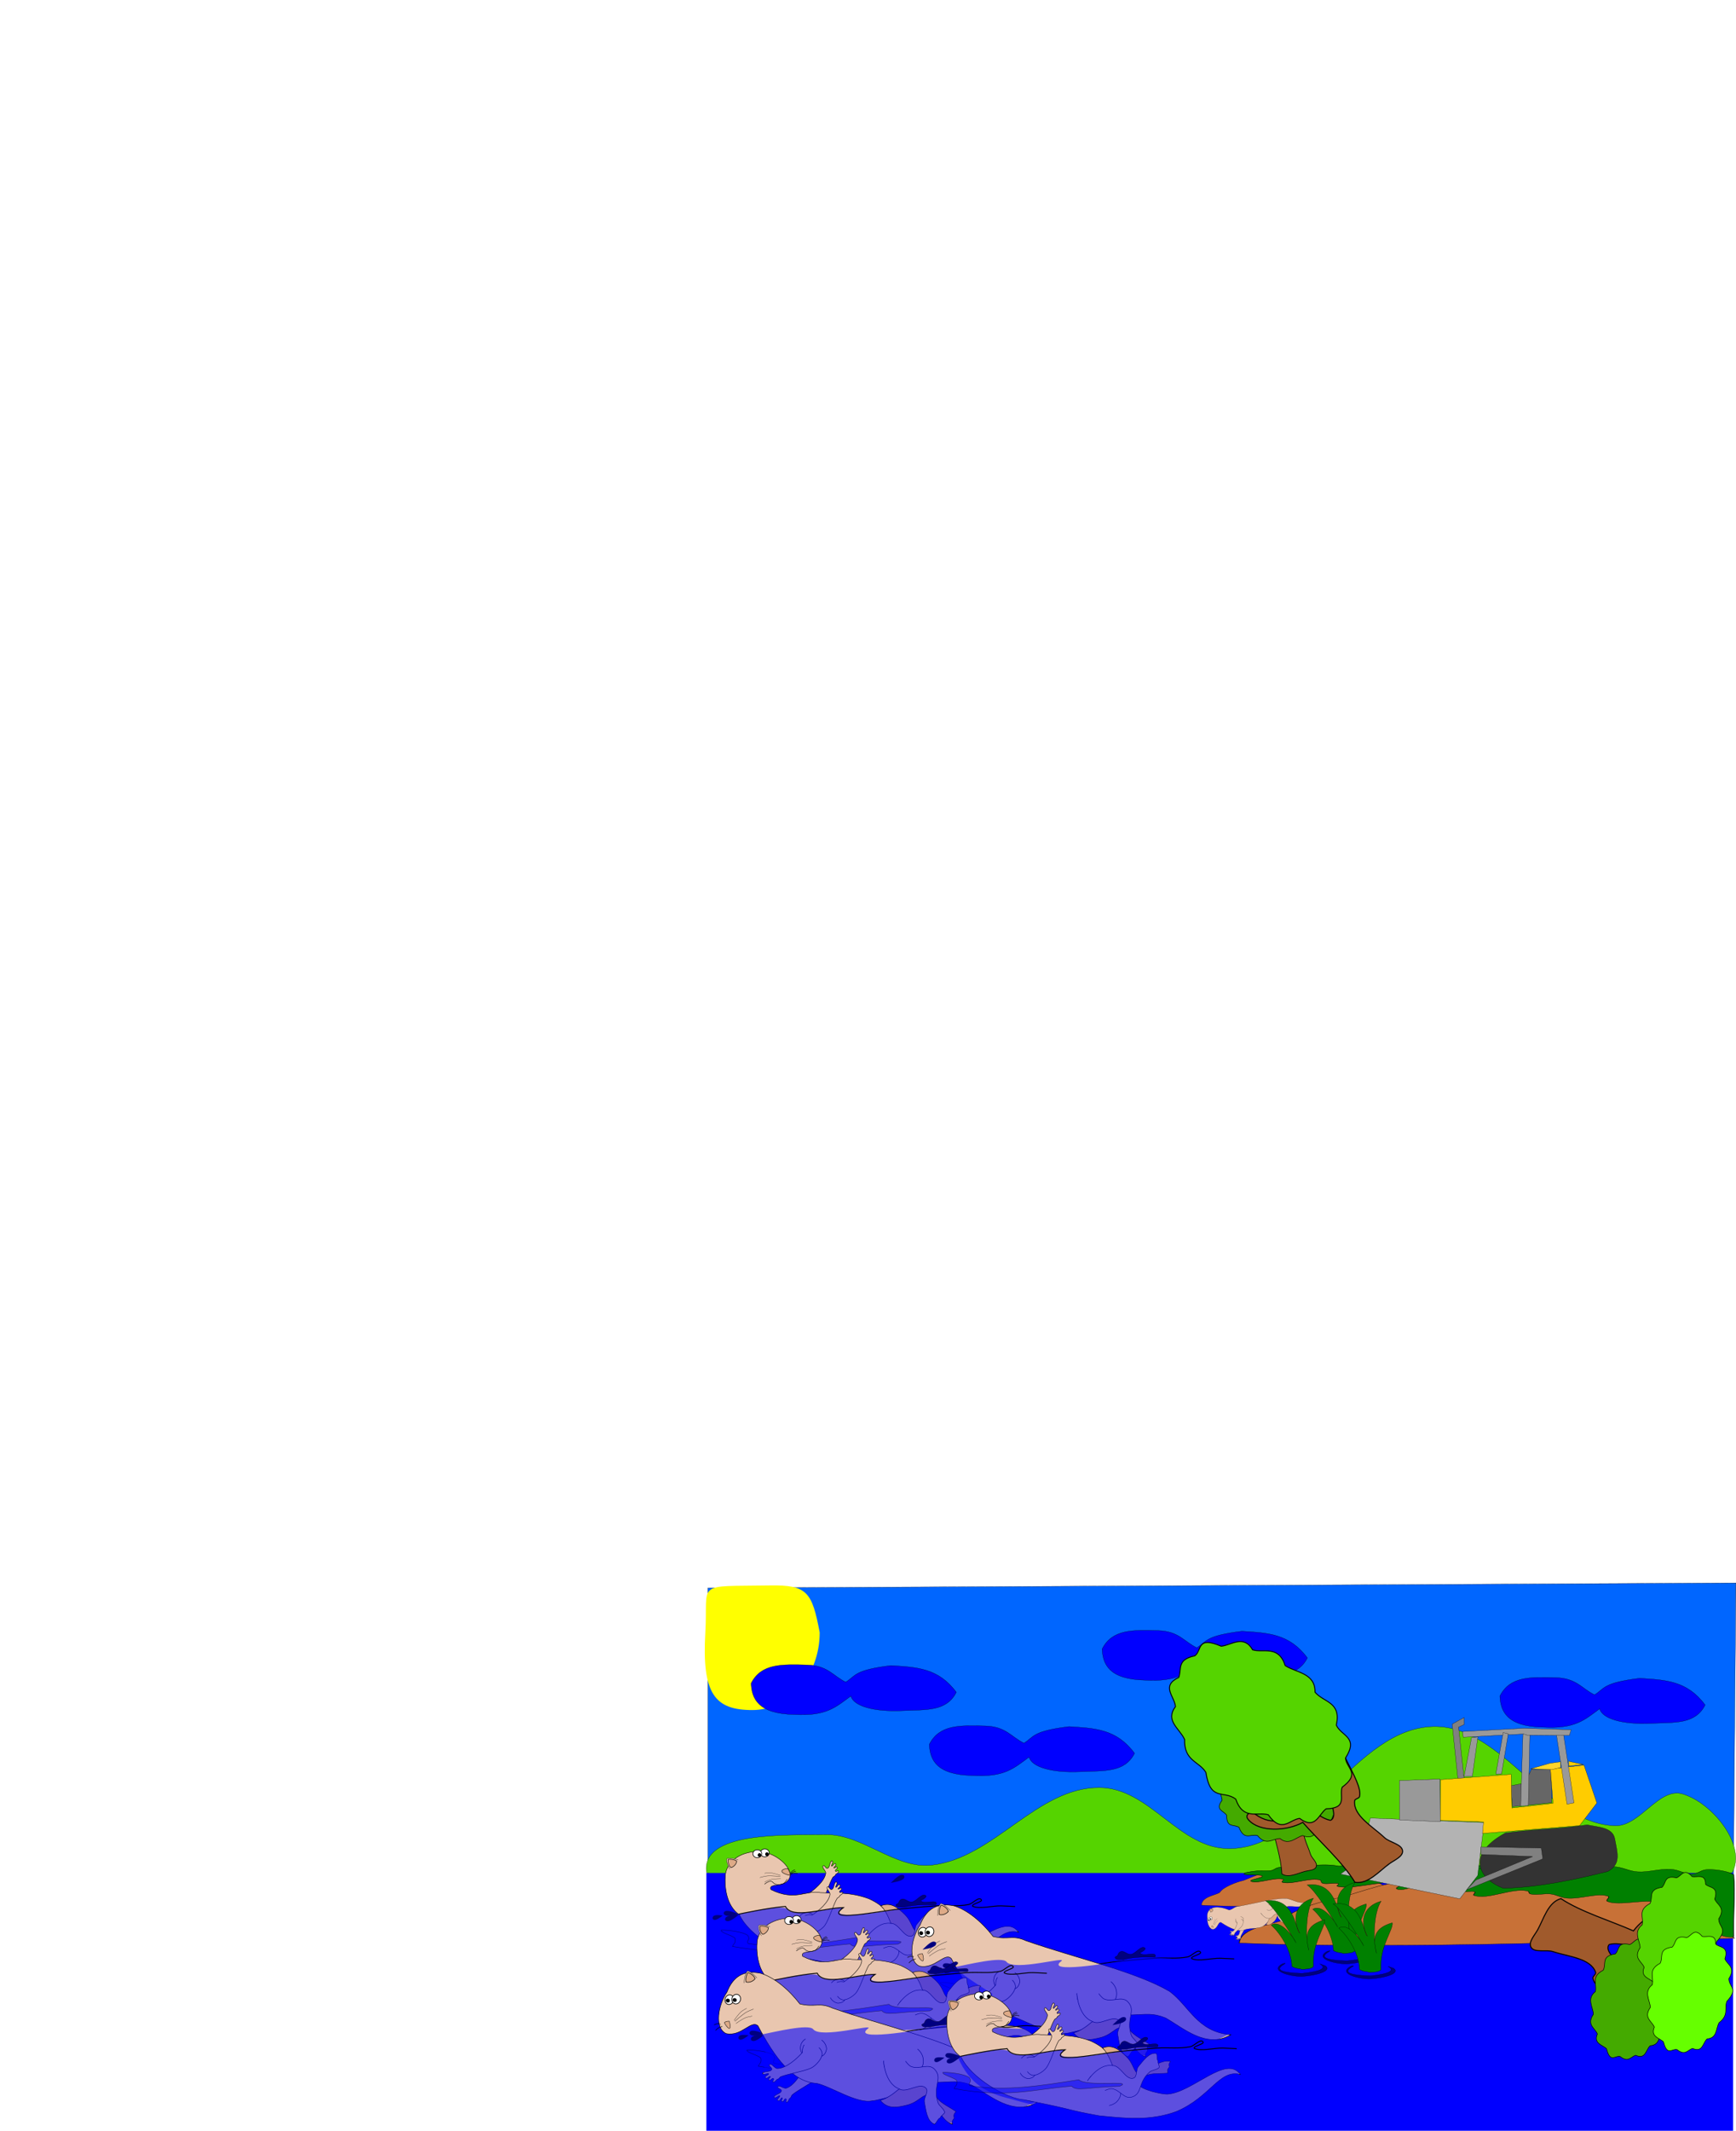 <svg xmlns="http://www.w3.org/2000/svg" viewBox="0 0 1250.6 1534.1"><path d="M0 20.29L155.216.005" fill="#00f"/><path d="M509.947 1347.435v-204.15l740.616-3.662-1.831 216.053-738.774-8.239z" stroke="#000" fill="#06f" stroke-width=".16"/><path d="M590.505 1175.329c0 30.841-21.722 55.843-48.52 55.843-26.796 0-36.482-11.309-33.872-55.843 2.181-37.224-8.488-32.956 46.689-33.872 26.792-.445 30.21 4.861 35.703 33.872z" color="#000" fill="#ff0"/><g stroke="#000" fill="#00f"><path d="M793.966 1187.234c7.269-14.433 22.301-13.739 40.281-13.274 15.05.388 18.83 8.053 27.922 12.358 7.361-4.61 5.938-8.66 32.5-11.9 18.497 1.199 34.15 1.617 47.147 19.224-7.125 13.932-21.317 12.477-39.365 13.274-19.85.877-34.606-3.22-36.618-10.528-10.717 7.765-17.393 14.648-40.739 13.275-26.547-.458-30.668-11.901-31.126-22.43zM541.07 1211.947c7.269-14.432 22.301-13.738 40.28-13.274 15.05.388 18.831 8.054 27.923 12.359 7.36-4.61 5.938-8.66 32.5-11.901 18.497 1.2 34.149 1.618 47.146 19.224-7.124 13.933-21.317 12.477-39.364 13.275-19.85.877-34.606-3.22-36.618-10.528-10.717 7.764-17.393 14.647-40.739 13.274-26.547-.458-30.668-11.901-31.126-22.429zM1080.504 1221.106c7.269-14.432 22.3-13.738 40.28-13.274 15.05.388 18.831 8.054 27.923 12.359 7.36-4.61 5.938-8.66 32.5-11.901 18.497 1.2 34.149 1.618 47.146 19.224-7.124 13.933-21.317 12.477-39.364 13.274-19.85.878-34.606-3.219-36.618-10.527-10.717 7.764-17.394 14.647-40.739 13.274-26.547-.458-30.668-11.901-31.126-22.429zM669.464 1255.893c7.269-14.432 22.3-13.738 40.28-13.274 15.05.388 18.831 8.054 27.923 12.359 7.36-4.611 5.938-8.66 32.5-11.902 18.497 1.2 34.149 1.619 47.146 19.225-7.124 13.932-21.317 12.477-39.364 13.274-19.851.877-34.606-3.22-36.618-10.527-10.717 7.764-17.394 14.647-40.739 13.274-26.55-.46-30.67-11.903-31.128-22.43z" stroke-width=".16"/></g><path d="M509.034 1348.351c-4.63-29.752 55.942-27.05 86.048-27.464 26.364-.362 49.776 24.845 75.984 21.97 44.931-4.926 75.64-55.951 120.842-55.842 36.604.087 57.693 44.596 94.292 43.943 56.93-1.018 89.547-86.715 146.475-87.884 49.696-1.021 81.226 69.95 130.91 71.405 17.875.524 31.356-27.902 48.52-22.887 21.455 6.269 46.51 37.193 35.704 56.76-315.894 61.763-403.366 56.573-738.773 0z" stroke="#000" fill="#55d400" stroke-width=".16"/><path color="#000" fill="#00f" d="M508.874 1348.478h739.606v185.598H508.874z"/><g><path d="M576.94 1364.034s1.634-1.141 5.076-.486c4.7-2.924 12.11-9.345 12.839-14.833.254-1.91-3.317-4.339-1.78-5.502.93-.704 1.777 2.208 2.913 1.942 2-.469 1.424-4.424 3.246-5.512 1.77.72-.717 3.437-.171 3.894.837.285 1.595-2.312 2.762-1.875 1.51 1.35-1.565 2.568-1.144 3.17.764.507 1.396-1.38 2.333-.561 1.05 1.217-1.809 1.827-1.21 2.818.474.785 1.197-.46 2.342-.03.279 1.076-1.282 1.808-2.169 2.477-.158 1.01-1.296 1.445-1.942 1.942-2.719 4.497-5.842 15.313-8.917 19.574-1.516 2.1-5.364 4.81-7.914 5.266-3.338 1.28-5.993-2.465-5.837-2.554" stroke="#000" stroke-width=".32" fill="#e9c6af"/><g stroke="#000"><path d="M522.57 1349.352c-.82 8.986.676 22.896 10.109 29.193 6.978 15.144 32.993 30.206 45.412 30.88 41.49 8.185 26.958 6.513 54.146 11.49 18.058 1.74 36.114 4.045 55.542-3.07 24.732-10.51 30.867-30.514 45.948-26.73-9.883-14.518-34.208 12.834-52.183 14.19-3.982.3-19.608-3.24-20.97-6.994-27.746-7.006-9.478-20.094-34.843-31.378-13.379-4.924-24.153-3.761-34.697-4.3-10.163-2.111-18.006 6.511-35.652-2.186-2.32-5.697 12.244-.018 13.949-10.362-.619-8.89-13.734-17.047-22.647-17.102-11.321-.07-22.222 5.433-24.11 16.367z" stroke-width=".32" fill="#e9c6af"/><g color="#000" stroke-width="2"><path d="M554.156 1334.002c0 1.574-1.43 2.85-3.192 2.85-1.763 0-3.192-1.276-3.192-2.85s1.43-2.85 3.192-2.85c1.763 0 3.192 1.276 3.192 2.85z" fill="#fff" stroke-width=".451"/><path d="M553.525 1334.962c0 .63-.46 1.14-1.026 1.14s-1.026-.51-1.026-1.14.46-1.14 1.026-1.14 1.026.51 1.026 1.14z" stroke-width=".451"/><path d="M548.763 1334.625c0 1.574-1.43 2.85-3.192 2.85-1.762 0-3.191-1.276-3.191-2.85s1.429-2.85 3.191-2.85c1.763 0 3.192 1.276 3.192 2.85z" fill="#fff" stroke-width=".451"/><path d="M548.132 1335.585c0 .63-.46 1.14-1.026 1.14s-1.026-.51-1.026-1.14.46-1.14 1.026-1.14 1.026.51 1.026 1.14z" stroke-width=".451"/></g><path d="M525.64 1345.694s-2.903-5.308-1.95-7.564c3.399-1.056 8.105 1.002 8.105 1.002" fill="#e9c6af" stroke-width=".181"/><path d="M526.642 1344.616c-1.457-.819-2.476-4.03-2.095-5.914 1.95-.33 4.36.057 6.168 1.143.019 1.895-2.057 4.275-4.073 4.77z" color="#000" stroke-width=".361" fill="#deaa87"/><path d="M569.327 1350.12c-1.643 0-4.894-1.16-5.779-2.232-1.43-1.734 2.362-2.632 4.006-2.632 1.188 2.171 1.688 2.898 1.773 4.863z" color="#000" stroke-width=".32" fill="#deaa87"/><g fill="none"><path d="M562.122 1350.976s-6.405-.637-9.58-.35c-1.764.16-5.116 1.14-5.116 1.14" stroke-width=".18"/><path d="M562.118 1350.186s-4.738-1.626-7.209-1.831c-1.373-.114-4.12.343-4.12.343M562.421 1352.578s-4.97.051-7.47.69c-1.39.356-4.07 1.718-4.07 1.718" stroke-width=".16"/></g><path d="M569.384 1348.804s.798-1.263 1.374-1.716c.562-.444 1.945-.916 1.945-.916" stroke-width=".32" fill="none"/><path d="M569.588 1349.42s1.612-.657 2.492-.75c.861-.092 2.594.197 2.594.197" stroke-width=".347" fill="none"/><path d="M569.72 1349.281s.98-1.127 1.616-1.489c.624-.354 2.062-.61 2.062-.61M567.116 1352.896s-1.732 2.864-2.976 3.319c-2.968 1.085-5.655.98-7.765-1.373-1.972-1.483-5.608 1.706-5.608 1.706" stroke-width=".32" fill="none"/></g><path d="M634.565 1372.103c7.352-2.895 12.154 1.444 16.81 5.812 4.94 4.603 5.118 9.095 7.85 12.057 7.56-1.18 17.458-10.186 24.273-8.254-1.299 1.922-1.012 2.719-.728 3.965-1.635 1.968-1.582 2.489-1.133 4.532-7.23.686-13.37-.625-18.449 3.479-2.084 1.683.061 5.23-2.508 5.988-9.533 2.81-13.306-7.639-19.212-15.63-1.666-4.524-3.905-9.179-6.903-11.949z" stroke="#000" stroke-width=".32" fill="#deaa87"/><g fill="#00f"><path d="M639.352 1413.499s3.047-.383 5.447-2.684c4.617-4.787 2.344-8.908 2.344-8.908l-21.038-9.386-2.266 3.398" stroke="#000" stroke-width=".32" fill="#e9c6af"/><path d="M623.677 1395.758s8.019-12.597 17.964-11.005c5.888-.419 9.603 10.9 15.212 9.063 2.895-.949 1.597-6.087 3.56-8.415 3.222-3.822 7.531-10.107 12.624-9.465 1.427.468.169 4.176 1.618 5.58-.588.862 1.067 3.647.695 4.49-.704 1.595-5.545 2.106-6.8 3.315-8.662 7.594-5.045 15.645-12.77 18.06-5.575 1.898-8.715-5.295-14.564-5.988-1.663-.197-4.855 1.295-4.855 1.295" stroke="#000" stroke-width=".32" fill="#e9c6af"/><path d="M623.677 1395.92l18.288 13.755"/></g><path d="M575.29 1390.094s1.254 3.084 5.178 4.046c2.101.026 4.442-.69 5.34-2.589 1.828-3.864 2.38-9.508-.161-12.947.266-.154-2.386-1.889-4.37-1.618-3.423-.055-5.178 2.59-5.178 2.59" stroke="#000" stroke-width=".32" fill="none"/><path d="M579.983 1379.252s1.633-1.142 5.075-.486c4.701-2.924 12.11-9.345 12.84-14.833.253-1.91-3.318-4.339-1.781-5.502.93-.704 1.777 2.208 2.913 1.942 2-.469 1.424-4.424 3.246-5.512 1.771.72-.716 3.437-.171 3.894.837.285 1.595-2.312 2.762-1.875 1.51 1.35-1.565 2.568-1.144 3.17.764.506 1.396-1.38 2.333-.561 1.05 1.217-1.808 1.826-1.21 2.818.474.785 1.197-.46 2.343-.03.278 1.076-1.283 1.808-2.17 2.477-.158 1.01-1.296 1.445-1.942 1.942-2.719 4.497-5.841 15.313-8.917 19.574-1.516 2.1-5.364 4.81-7.913 5.265-3.338 1.28-5.994-2.464-5.838-2.553" stroke="#000" stroke-width=".32" fill="#e9c6af"/><path d="M530.264 1378.484c9.425-1.877 33.78-7.788 36.966-3.757 5.487 7.007 44.592-4.357 39.456-.47-11.93 9.03 33.499 1.732 47.206-.94 20.034-3.904 42.195.94 63.176.94h20.166s-.452 26.754-25.633 34.16c-32.36 33.835-144.566 0-144.566 0-14.34-3.52-28.262-9.627-36.769-29.934z" opacity=".6" color="#000" fill="#00f"/><path d="M513.408 1381.432c-.503-2.976 3.343-2.919 7.287-2.299-3.129 2.17-5.924 4.444-7.287 2.3zM521.3 1377.683c.171-3.335 5.538-1.775 10.876.416-5.017 1.069-9.597 2.378-10.875-.416z" color="#000" fill="navy"/><path d="M522.517 1382.57c-1.261-3.093 4.26-3.958 10.023-4.24-4.088 3.097-7.68 6.227-10.023 4.24z" color="#000" fill="navy"/><path d="M532.323 1378.068s21.894-4.7 33.488-5.525c4.987 9.728 28.344.863 41.804.822-15.656 11.296 26.447 2.335 39.6 1.166 0 0 17.867-1.811 26.826-2.383 7.848-.5 15.858.607 23.573-.915 3.267-.645 7.552-6.215 9.383-3.433 1.04 1.577-7.144 2.838-6.408 4.577 4.869 2.346 14.573-.404 20.598-.229 3.359.098 10.07.458 10.07.458" stroke="#000" stroke-width=".641" fill="none"/><path d="M651.213 1350.286c1.589 2.938-3.807 4.396-9.506 5.3 3.73-3.522 6.963-7.022 9.506-5.3z" color="#000" fill="navy"/><path d="M645.433 1371.692c.522 2.044 4.073 1.247 6.18 1.373 13.947-3.206 23.11-.587 22.887-2.289.804-3.824-9.356.832-11.215-2.517 1.619-.613 4.873-2.623 3.548-3.548-2.756-1.923-6.417 4-9.727 4.577-3.352.586-5.394-3.468-8.24-1.602-.958.63-1.093 1.375-1.601 2.403-.36.727-2.032.817-1.831 1.602z" stroke="#000" fill="navy" stroke-width=".16"/><path d="M519.568 1389.619c3.394-.127 15.107.823 19.119 3.812 2.203 3.548-1.027 2.977.164 5.786 26.084 4.241 51.653-.016 78.627-4.27 5.075 5.394 40.617-.098 29.391 4.728-23.063.575-31.197 3.894-34.498-.124-29.884 2.581-46.223 8.683-84.716 1.791 1.447-3.002 2.191-1.928 1.975-5.4-.134-2.154-11.102-4.432-10.063-6.323z" opacity=".5" stroke="#000" stroke-width=".336" fill="#00f"/><g><path d="M679.14 1415.39c.171-3.336 5.538-1.776 10.876.415-5.017 1.069-9.598 2.378-10.875-.416z" color="#000" fill="navy"/><path d="M680.358 1420.276c-1.261-3.093 4.26-3.958 10.024-4.24-4.09 3.098-7.681 6.227-10.024 4.24z" color="#000" fill="navy"/><path d="M690.163 1415.774s21.893-4.7 33.488-5.525c4.987 9.729 28.343.864 41.804.822-15.657 11.296 26.446 2.335 39.6 1.166 0 0 17.867-1.811 26.826-2.383 7.847-.5 15.858.607 23.572-.915 3.268-.645 7.552-6.215 9.384-3.433 1.039 1.577-7.145 2.838-6.408 4.577 4.868 2.346 14.573-.404 20.597-.229 3.36.098 10.07.458 10.07.458" stroke="#000" stroke-width=".641" fill="none"/><path d="M671.258 1419.138c-.502-2.976 3.344-2.919 7.287-2.299-3.128 2.17-5.924 4.444-7.287 2.3z" color="#000" fill="navy"/><path d="M803.28 1409.39c.523 2.044 4.074 1.247 6.18 1.373 13.947-3.206 23.11-.586 22.887-2.289.804-3.824-9.355.833-11.214-2.517 1.618-.613 4.873-2.622 3.547-3.548-2.755-1.923-6.417 4-9.727 4.578-3.351.585-5.394-3.469-8.239-1.602-.959.629-1.093 1.375-1.602 2.403-.36.727-2.031.816-1.83 1.602z" stroke="#000" fill="navy" stroke-width=".16"/><path d="M677.41 1427.325c3.395-.126 15.108.823 19.12 3.812 2.202 3.549-1.027 2.977.163 5.787 26.085 4.24 51.654-.016 78.628-4.27 5.075 5.393 40.616-.098 29.39 4.727-23.062.576-31.196 3.894-34.498-.124-29.883 2.581-46.222 8.683-84.715 1.792 1.447-3.003 2.19-1.929 1.974-5.401-.134-2.154-11.101-4.432-10.063-6.323z" opacity=".5" stroke="#000" stroke-width=".336" fill="#00f"/><path d="M718.924 1432.57s-.925 1.978.43 5.571c-2.275 5.625-7.815 14.83-13.603 16.649-2.016.633-5.308-2.767-6.276-.888-.585 1.137 2.718 1.503 2.644 2.78-.13 2.247-4.509 2.369-5.341 4.54 1.11 1.777 3.576-1.419 4.172-.916.465.85-2.197 2.157-1.506 3.335 1.741 1.377 2.479-2.172 3.208-1.831.69.73-1.227 1.767-.168 2.624 1.512.905 1.633-2.296 2.816-1.836.937.365-.271 1.379.408 2.535 1.213.099 1.711-1.724 2.267-2.807 1.06-.361 1.316-1.672 1.732-2.462 4.344-3.78 15.435-9.184 19.458-13.305 1.983-2.03 4.186-6.695 4.199-9.533.754-3.845-3.787-6.009-3.854-5.823" stroke="#000" stroke-width=".351" fill="#e9c6af"/><path d="M687.236 1372.135c9.484 2.796 20.14 11.556 28.244 22.09 11.102 2.656 13.81-1.45 23.572 3 36.117 12.626 78.877 22.093 103.487 36.464 14.252 10.487 19.74 29.115 44.103 31.256-17.595 10.456-34.437-5.057-47.028-12.112-9.679-3.819-13.814-2.418-24.77-2.152-9.612 3.121-43.913 13.676-46.787 13.188-10.844 2.9-30.577-10.456-40.515-12.451-17.38-1.025-30.143-18.522-42.256-41.381-4.865-4.664-11.76 7.935-22.985 5.494-8.808-4.222-5.507-20.877.626-29.817 4.502-11.562 12.407-16.075 24.31-13.58z" stroke="#000" stroke-width=".351" fill="#e9c6af"/><g color="#000" stroke="#000" stroke-width="2"><path d="M663.374 1394.387c1.603.636 3.48-.305 4.192-2.1.712-1.796-.01-3.767-1.614-4.403-1.603-.636-3.48.304-4.192 2.1-.712 1.796.01 3.767 1.614 4.403z" fill="#fff" stroke-width=".495"/><path d="M663.15 1392.838c.641.254 1.347-.008 1.576-.585s-.106-1.251-.747-1.506-1.347.008-1.576.585.106 1.251.747 1.506z" stroke-width=".495"/><path d="M668.29 1394c1.603.635 3.48-.305 4.192-2.1.712-1.797-.01-3.768-1.613-4.403-1.604-.636-3.48.304-4.193 2.1-.712 1.796.01 3.767 1.614 4.402z" fill="#fff" stroke-width=".495"/><path d="M668.066 1392.45c.642.255 1.347-.007 1.576-.584s-.105-1.252-.747-1.506-1.346.008-1.575.585.105 1.251.746 1.505z" stroke-width=".495"/></g><g stroke="#000"><path d="M684.554 1375.567s-4.234-5.102-6.918-5.043c-2.449 3.036-2.252 8.662-2.252 8.662" fill="#e9c6af" stroke-width=".198"/><path d="M683.134 1376.15c-.245-1.815-3.105-4.15-5.178-4.524-1.124 1.855-1.704 4.466-1.328 6.746 1.923.784 5.187-.368 6.506-2.223z" color="#000" stroke-width=".396" fill="#deaa87"/></g><path d="M661.063 1407.668c.578 1.521 2.406 3.892 3.351 4.12 1.527.368.724-3.64.145-5.161-1.7.098-2.305.035-3.496 1.04z" color="#000" stroke="#000" stroke-width=".276" fill="#deaa87"/><g stroke="#000" fill="none"><path d="M668.576 1406.72s5.252-4.709 8.246-6.51c1.664-1 5.262-2.304 5.262-2.304" stroke-width=".198"/><path d="M668.068 1406.02s3.138-4.505 5.19-6.286c1.141-.99 3.866-2.363 3.866-2.363M669.349 1408.33s4.429-3.17 7.053-4.224c1.458-.585 4.71-1.114 4.71-1.114" stroke-width=".176"/></g><path d="M658.275 1408.757s-1.597-.357-2.394-.262c-.78.094-2.216.803-2.216.803" stroke="#000" stroke-width=".351" fill="none"/><path d="M773.342 1463.571c5.45 6.73 12.371 5.184 19.17 3.53 7.195-1.724 9.79-5.913 13.993-7.263 6.575 5.206 11.155 19.138 18.7 20.974-.203-2.534.5-3.14 1.445-4.175-.498-2.76-.166-3.227 1.365-4.933-6.525-4.557-13.089-6.62-15.718-13.277-1.08-2.73 2.881-4.955.839-7.064-7.576-7.825-16.814.104-26.76 4.539-4.031 3.414-8.679 6.646-13.034 7.67z" stroke="#000" stroke-width=".351" fill="#deaa87"/><path d="M800.251 1426.673s2.7 2.01 3.747 5.5c1.82 7.057-2.572 9.76-2.572 9.76l-25.132-2.402-.326-4.464" stroke="#000" stroke-width=".351" fill="#e9c6af"/><path d="M775.725 1435.133s.85 16.343 11.194 20.191c5.39 3.577 15.043-5.214 19.401-.433 2.25 2.466-1.762 6.667-1.146 9.948 1.01 5.383 1.728 13.703 6.931 15.84 1.615.324 2.416-3.892 4.556-4.45-.096-1.139 2.986-2.902 3.086-3.907.189-1.9-4.152-5.001-4.697-6.832-4.163-11.918 3.632-17.645-2.43-24.118-4.294-4.819-11.172.346-17.125-2.15-1.693-.71-3.932-3.855-3.932-3.855" stroke="#000" stroke-width=".351" fill="#e9c6af"/><path d="M731.118 1420.228s3.15 1.84 3.584 6.247c-.3 2.283-1.44 4.711-3.64 5.39-4.476 1.383-10.684 1.103-14.019-2.187-.209.265-1.679-2.882-1.076-4.992.472-3.722 3.613-5.215 3.613-5.215" stroke="#000" stroke-width=".351" fill="none"/><path d="M718.625 1423.634s-1.492 1.595-1.316 5.43c-3.903 4.645-12.02 11.685-18.087 11.623-2.113-.022-4.192-4.273-5.692-2.787-.91.9 2.119 2.271 1.653 3.463-.819 2.096-5.02.856-6.484 2.665.507 2.033 3.84-.244 4.25.419.18.953-2.755 1.371-2.463 2.705 1.23 1.848 3.03-1.299 3.617-.749.43.908-1.713 1.3-.971 2.444 1.157 1.328 2.263-1.678 3.245-.874.778.636-.684 1.227-.396 2.536 1.123.47 2.16-1.11 3.024-1.968 1.12-.015 1.769-1.182 2.409-1.805 5.3-2.25 17.52-3.957 22.619-6.631 2.514-1.318 6.052-5.071 6.942-7.767 1.907-3.422-1.742-6.885-1.863-6.73" stroke="#000" stroke-width=".351" fill="#e9c6af"/><path d="M659.557 1410.44s-1.846.48-2.68.976c-.816.485-2.146 1.876-2.146 1.876" stroke="#000" stroke-width=".38" fill="none"/><path d="M688.112 1416.19c9.425-1.877 33.78-7.788 36.966-3.757 5.487 7.008 44.592-4.357 39.455-.47-11.93 9.03 33.5 1.732 47.207-.94 20.033-3.904 42.195.94 63.175.94h20.17s16.026 45.064-9.154 52.47c-74.93 37.039-191.719-.915-191.719-.915-14.34-3.521 2.407-27.022-6.101-47.328z" opacity=".6" color="#000" fill="#00f"/></g><g><path d="M599.821 1412.095s1.634-1.141 5.076-.486c4.7-2.924 12.11-9.345 12.839-14.833.254-1.91-3.318-4.339-1.78-5.502.93-.704 1.776 2.208 2.912 1.942 2-.469 1.424-4.424 3.247-5.512 1.77.721-.717 3.437-.172 3.894.838.285 1.596-2.312 2.763-1.875 1.51 1.35-1.565 2.568-1.145 3.17.765.507 1.397-1.38 2.333-.561 1.05 1.217-1.808 1.827-1.21 2.818.474.785 1.197-.46 2.343-.03.279 1.076-1.282 1.808-2.17 2.477-.158 1.01-1.296 1.445-1.941 1.942-2.72 4.497-5.842 15.313-8.918 19.574-1.515 2.1-5.364 4.81-7.913 5.266-3.338 1.28-5.994-2.464-5.838-2.554" stroke="#000" stroke-width=".32" fill="#e9c6af"/><g stroke="#000"><path d="M545.45 1397.413c-.819 8.986.676 22.897 10.11 29.193 6.978 15.144 32.992 30.206 45.411 30.88 41.49 8.185 26.958 6.513 54.147 11.49 18.058 1.74 36.57 9.996 56 2.88 24.726-10.507 22.164-5.795 37.243-2.01-9.887-14.52-25.516-11.886-43.49-10.529-3.983.3-20.066-9.191-21.427-12.945-27.746-7.005-9.478-20.094-34.844-31.378-13.378-4.924-24.152-3.761-34.697-4.3-10.162-2.111-18.005 6.511-35.652-2.186-2.32-5.697 12.244-.018 13.95-10.361-.62-8.891-13.735-17.048-22.648-17.102-11.321-.071-22.222 5.432-24.109 16.366z" stroke-width=".32" fill="#e9c6af"/><g color="#000" stroke-width="2"><path d="M577.036 1382.063c0 1.574-1.429 2.85-3.191 2.85-1.763 0-3.192-1.276-3.192-2.85 0-1.573 1.429-2.85 3.192-2.85 1.762 0 3.191 1.277 3.191 2.85z" fill="#fff" stroke-width=".451"/><path d="M576.406 1383.024c0 .63-.46 1.14-1.026 1.14s-1.026-.51-1.026-1.14.46-1.14 1.026-1.14 1.026.51 1.026 1.14z" stroke-width=".451"/><path d="M571.643 1382.686c0 1.574-1.428 2.85-3.191 2.85s-3.192-1.276-3.192-2.85 1.43-2.85 3.192-2.85c1.763 0 3.191 1.276 3.191 2.85z" fill="#fff" stroke-width=".451"/><path d="M571.013 1383.646c0 .63-.46 1.14-1.026 1.14s-1.026-.51-1.026-1.14.46-1.14 1.026-1.14 1.026.51 1.026 1.14z" stroke-width=".451"/></g><path d="M548.521 1393.755s-2.903-5.308-1.95-7.564c3.399-1.056 8.104 1.003 8.104 1.003" fill="#e9c6af" stroke-width=".181"/><path d="M549.522 1392.677c-1.456-.819-2.475-4.03-2.094-5.914 1.95-.33 4.36.057 6.168 1.143.018 1.895-2.057 4.275-4.074 4.771z" color="#000" stroke-width=".361" fill="#deaa87"/><path d="M592.208 1398.18c-1.643 0-4.894-1.159-5.779-2.231-1.43-1.734 2.362-2.632 4.005-2.632 1.189 2.171 1.689 2.898 1.774 4.863z" color="#000" stroke-width=".32" fill="#deaa87"/><g fill="none"><path d="M585.002 1399.037s-6.405-.637-9.58-.35c-1.764.16-5.116 1.14-5.116 1.14" stroke-width=".18"/><path d="M585 1398.247s-4.74-1.626-7.21-1.831c-1.373-.114-4.12.343-4.12.343M585.302 1400.639s-4.97.052-7.47.69c-1.39.356-4.07 1.719-4.07 1.719" stroke-width=".16"/></g><path d="M592.265 1396.865s.798-1.263 1.373-1.716c.563-.444 1.946-.916 1.946-.916" stroke-width=".32" fill="none"/><path d="M592.468 1397.48s1.613-.656 2.493-.75c.86-.091 2.593.199 2.593.199" stroke-width=".347" fill="none"/><path d="M592.6 1397.343s.98-1.128 1.617-1.49c.623-.354 2.061-.61 2.061-.61M589.996 1400.957s-1.731 2.864-2.975 3.319c-2.969 1.086-5.656.981-7.765-1.373-1.972-1.483-5.609 1.706-5.609 1.706" stroke-width=".32" fill="none"/></g><path d="M657.445 1420.164c7.353-2.895 12.155 1.444 16.81 5.813 4.94 4.602 5.119 9.094 7.85 12.056 7.56-1.18 17.459-10.186 24.274-8.254-1.3 1.922-1.012 2.719-.728 3.965-1.635 1.968-1.582 2.489-1.133 4.532-7.23.687-13.37-.625-18.45 3.479-2.083 1.683.062 5.23-2.508 5.988-9.532 2.81-13.305-7.639-19.212-15.63-1.666-4.524-3.904-9.179-6.903-11.949z" stroke="#000" stroke-width=".32" fill="#deaa87"/><g fill="#00f"><path d="M662.232 1461.56s3.048-.383 5.447-2.684c4.617-4.787 2.344-8.908 2.344-8.908l-21.038-9.386-2.265 3.399" stroke="#000" stroke-width=".32" fill="#e9c6af"/><path d="M646.558 1443.819s8.019-12.597 17.964-11.005c5.887-.419 9.603 10.9 15.212 9.063 2.894-.948 1.597-6.087 3.56-8.415 3.222-3.821 7.53-10.107 12.623-9.465 1.428.468.17 4.176 1.619 5.58-.589.862 1.067 3.647.694 4.49-.704 1.595-5.545 2.106-6.8 3.315-8.662 7.594-5.045 15.646-12.769 18.06-5.575 1.898-8.716-5.295-14.565-5.987-1.663-.197-4.855 1.294-4.855 1.294" stroke="#000" stroke-width=".32" fill="#e9c6af"/><path d="M646.558 1443.98l18.287 13.756"/></g><path d="M598.17 1438.156s1.255 3.083 5.179 4.045c2.1.026 4.442-.69 5.34-2.589 1.828-3.864 2.379-9.508-.162-12.946.267-.154-2.385-1.89-4.37-1.619-3.422-.055-5.178 2.59-5.178 2.59" stroke="#000" stroke-width=".32" fill="none"/><path d="M602.863 1427.313s1.634-1.141 5.076-.486c4.7-2.924 12.11-9.345 12.839-14.833.254-1.91-3.317-4.339-1.78-5.502.93-.704 1.776 2.208 2.913 1.942 2-.469 1.424-4.424 3.246-5.512 1.77.72-.717 3.437-.172 3.894.838.285 1.596-2.312 2.763-1.875 1.51 1.35-1.565 2.568-1.144 3.17.764.507 1.396-1.38 2.332-.561 1.05 1.217-1.808 1.827-1.21 2.818.475.785 1.198-.46 2.343-.03.279 1.076-1.282 1.808-2.169 2.477-.159 1.01-1.297 1.445-1.942 1.942-2.719 4.497-5.842 15.313-8.917 19.574-1.516 2.1-5.364 4.81-7.914 5.266-3.338 1.28-5.993-2.465-5.837-2.554" stroke="#000" stroke-width=".32" fill="#e9c6af"/><path d="M553.145 1426.545c9.425-1.877 33.78-7.788 36.966-3.757 5.487 7.008 44.592-4.357 39.455-.47-11.93 9.03 33.5 1.732 47.207-.94 31.978-3.845-22.206-23.252 38.095 14.1-9.704 41.602-124.953 21-124.953 21-14.34-3.52-28.261-9.627-36.768-29.934z" opacity=".6" color="#000" fill="#00f"/><path d="M536.288 1429.493c-.502-2.976 3.344-2.919 7.287-2.299-3.128 2.17-5.924 4.444-7.287 2.3zM544.182 1425.744c.17-3.335 5.537-1.775 10.875.416-5.017 1.069-9.598 2.378-10.875-.416z" color="#000" fill="navy"/><path d="M545.397 1430.63c-1.26-3.092 4.26-3.957 10.024-4.239-4.089 3.098-7.681 6.227-10.024 4.24z" color="#000" fill="navy"/><path d="M555.204 1426.129s21.893-4.7 33.488-5.525c4.987 9.729 28.343.864 41.804.822-15.657 11.296 26.446 2.335 39.6 1.166 0 0 17.867-1.811 26.826-2.383 7.847-.5 15.858.607 23.572-.915 3.268-.645 7.552-6.215 9.384-3.433 1.039 1.577-7.145 2.838-6.408 4.577 4.868 2.346 14.573-.404 20.597-.229 3.36.098 10.07.458 10.07.458" stroke="#000" stroke-width=".641" fill="none"/><path d="M674.094 1398.348c1.588 2.937-3.807 4.395-9.506 5.298 3.73-3.521 6.962-7.02 9.506-5.298z" color="#000" fill="navy"/><path d="M668.314 1419.753c.522 2.044 4.073 1.247 6.18 1.373 13.946-3.206 23.109-.586 22.886-2.289.804-3.824-9.355.833-11.214-2.517 1.618-.613 4.873-2.623 3.547-3.548-2.755-1.923-6.417 4-9.727 4.578-3.351.585-5.394-3.469-8.239-1.603-.959.63-1.093 1.376-1.602 2.404-.36.726-2.031.816-1.83 1.602z" stroke="#000" fill="navy" stroke-width=".16"/><path d="M542.448 1437.68c3.395-.127 15.108.823 19.12 3.812 2.202 3.549-1.027 2.977.163 5.787 26.085 4.24 51.654-.016 78.628-4.27 5.075 5.393 40.617-.099 29.391 4.727-23.063.575-31.197 3.894-34.499-.124-29.883 2.581-46.222 8.683-84.715 1.792 1.447-3.003 2.19-1.929 1.975-5.401-.135-2.154-11.102-4.432-10.064-6.323z" opacity=".5" stroke="#000" stroke-width=".336" fill="#00f"/></g><g><path d="M539.896 1463.936c.17-3.335 5.537-1.775 10.875.416-5.017 1.069-9.597 2.378-10.875-.416z" color="#000" fill="navy"/><path d="M541.114 1468.823c-1.262-3.093 4.26-3.958 10.023-4.24-4.089 3.098-7.68 6.227-10.023 4.24z" color="#000" fill="navy"/><path d="M550.918 1464.321s21.894-4.7 33.488-5.525c4.987 9.729 28.344.864 41.804.822-15.656 11.296 26.447 2.335 39.6 1.166 0 0 17.868-1.811 26.826-2.383 7.848-.5 15.858.607 23.573-.915 3.268-.645 7.552-6.215 9.384-3.433 1.038 1.577-7.145 2.838-6.409 4.577 4.869 2.346 14.573-.404 20.598-.229 3.359.098 10.07.458 10.07.458" stroke="#000" stroke-width=".641" fill="none"/><path d="M532.014 1467.685c-.503-2.976 3.343-2.919 7.287-2.299-3.129 2.17-5.924 4.444-7.287 2.3z" color="#000" fill="navy"/><path d="M664.036 1457.937c.523 2.044 4.073 1.248 6.18 1.373 13.947-3.206 23.11-.586 22.887-2.289.804-3.824-9.356.833-11.215-2.517 1.619-.613 4.873-2.622 3.548-3.548-2.756-1.923-6.417 4-9.727 4.578-3.352.585-5.394-3.469-8.24-1.602-.958.629-1.093 1.375-1.601 2.403-.36.727-2.032.816-1.831 1.602z" stroke="#000" fill="navy" stroke-width=".16"/><path d="M538.166 1475.872c3.394-.126 15.107.823 19.119 3.812 2.203 3.549-1.027 2.977.164 5.787 26.084 4.24 51.653-.016 78.627-4.27 5.075 5.393 40.617-.098 29.391 4.727-23.063.576-31.197 3.894-34.498-.124-29.884 2.581-46.223 8.683-84.716 1.792 1.447-3.003 2.191-1.929 1.975-5.401-.134-2.154-11.102-4.432-10.063-6.323z" opacity=".5" stroke="#000" stroke-width=".336" fill="#00f"/><path d="M579.68 1481.117s-.925 1.978.43 5.571c-2.275 5.625-7.816 14.83-13.604 16.649-2.015.633-5.308-2.767-6.275-.888-.586 1.137 2.718 1.503 2.644 2.78-.13 2.247-4.51 2.369-5.342 4.54 1.111 1.777 3.576-1.419 4.172-.916.465.85-2.196 2.157-1.505 3.335 1.74 1.377 2.478-2.172 3.207-1.831.691.73-1.227 1.767-.167 2.624 1.511.905 1.632-2.296 2.815-1.836.937.365-.27 1.38.409 2.535 1.213.099 1.71-1.724 2.266-2.807 1.06-.361 1.316-1.672 1.732-2.462 4.344-3.78 15.436-9.184 19.459-13.305 1.982-2.03 4.185-6.695 4.198-9.533.755-3.845-3.786-6.009-3.853-5.823" stroke="#000" stroke-width=".351" fill="#e9c6af"/><path d="M547.991 1420.682c9.485 2.796 20.14 11.557 28.244 22.09 11.103 2.656 13.81-1.45 23.573 3 36.117 12.626 78.876 22.093 103.486 36.464 14.253 10.487 19.74 29.115 44.103 31.256-17.595 10.456-34.436-5.056-47.027-12.112-9.68-3.819-13.815-2.418-24.77-2.152-9.612 3.121-43.914 13.676-46.787 13.188-10.844 2.9-30.577-10.456-40.515-12.451-17.38-1.025-30.143-18.522-42.256-41.381-4.866-4.664-11.761 7.935-22.986 5.494-8.807-4.222-5.506-20.877.627-29.817 4.501-11.562 12.407-16.075 24.309-13.58z" stroke="#000" stroke-width=".351" fill="#e9c6af"/><g color="#000" stroke="#000" stroke-width="2"><path d="M524.13 1442.934c1.602.636 3.48-.305 4.191-2.1.713-1.796-.01-3.767-1.613-4.403-1.604-.636-3.48.305-4.193 2.1-.712 1.796.01 3.767 1.614 4.403z" fill="#fff" stroke-width=".495"/><path d="M523.906 1441.385c.64.254 1.346-.008 1.575-.585s-.105-1.251-.747-1.506-1.346.008-1.575.585.105 1.251.747 1.506z" stroke-width=".495"/><path d="M529.046 1442.546c1.603.636 3.48-.304 4.192-2.1.712-1.796-.01-3.767-1.614-4.402-1.603-.636-3.48.304-4.192 2.1-.712 1.796.01 3.767 1.614 4.402z" fill="#fff" stroke-width=".495"/><path d="M528.822 1440.997c.641.255 1.347-.007 1.576-.584s-.106-1.252-.747-1.506-1.347.008-1.576.585.106 1.251.747 1.505z" stroke-width=".495"/></g><g stroke="#000"><path d="M545.31 1424.114s-4.235-5.102-6.918-5.043c-2.45 3.036-2.253 8.662-2.253 8.662" fill="#e9c6af" stroke-width=".198"/><path d="M543.89 1424.696c-.246-1.814-3.106-4.15-5.179-4.523-1.124 1.855-1.703 4.466-1.327 6.746 1.923.784 5.186-.368 6.506-2.223z" color="#000" stroke-width=".396" fill="#deaa87"/></g><path d="M521.818 1456.215c.579 1.521 2.407 3.892 3.352 4.12 1.527.368.723-3.64.145-5.161-1.7.098-2.306.035-3.497 1.04z" color="#000" stroke="#000" stroke-width=".276" fill="#deaa87"/><g stroke="#000" fill="none"><path d="M529.332 1455.267s5.252-4.709 8.245-6.51c1.664-1 5.263-2.304 5.263-2.304" stroke-width=".198"/><path d="M528.824 1454.567s3.137-4.505 5.19-6.286c1.14-.99 3.865-2.363 3.865-2.363M530.104 1456.878s4.43-3.172 7.053-4.225c1.459-.585 4.711-1.114 4.711-1.114" stroke-width=".176"/></g><path d="M519.03 1457.304s-1.597-.357-2.394-.262c-.78.094-2.215.803-2.215.803" stroke="#000" stroke-width=".351" fill="none"/><path d="M634.097 1512.118c5.45 6.73 12.372 5.184 19.17 3.53 7.196-1.724 9.79-5.913 13.994-7.263 6.574 5.206 11.155 19.138 18.699 20.974-.202-2.534.501-3.14 1.445-4.175-.497-2.76-.166-3.227 1.366-4.933-6.525-4.557-13.09-6.62-15.719-13.276-1.079-2.73 2.881-4.956.84-7.065-7.576-7.825-16.814.104-26.761 4.539-4.03 3.414-8.678 6.646-13.033 7.67z" stroke="#000" stroke-width=".351" fill="#deaa87"/><path d="M661.007 1475.22s2.7 2.01 3.746 5.5c1.82 7.057-2.572 9.76-2.572 9.76l-25.131-2.402-.327-4.464" stroke="#000" stroke-width=".351" fill="#e9c6af"/><path d="M636.48 1483.68s.85 16.343 11.195 20.191c5.389 3.577 15.043-5.214 19.4-.433 2.25 2.466-1.761 6.667-1.145 9.948 1.01 5.383 1.727 13.703 6.93 15.84 1.615.324 2.416-3.892 4.556-4.45-.096-1.139 2.986-2.902 3.086-3.907.19-1.9-4.152-5.001-4.697-6.832-4.163-11.918 3.633-17.645-2.43-24.118-4.294-4.819-11.172.346-17.125-2.15-1.692-.71-3.932-3.855-3.932-3.855" stroke="#000" stroke-width=".351" fill="#e9c6af"/><path d="M591.873 1468.775s3.15 1.84 3.584 6.247c-.299 2.283-1.439 4.711-3.639 5.39-4.476 1.383-10.685 1.103-14.02-2.187-.208.265-1.678-2.882-1.076-4.992.472-3.722 3.614-5.215 3.614-5.215" stroke="#000" stroke-width=".351" fill="none"/><path d="M579.38 1472.18s-1.492 1.596-1.315 5.432c-3.903 4.644-12.02 11.684-18.088 11.622-2.112-.022-4.191-4.273-5.692-2.787-.909.9 2.12 2.271 1.654 3.463-.82 2.096-5.02.856-6.484 2.665.506 2.033 3.84-.244 4.25.419.18.953-2.756 1.371-2.463 2.705 1.23 1.848 3.03-1.299 3.616-.749.431.908-1.713 1.3-.97 2.444 1.157 1.328 2.262-1.678 3.245-.874.778.636-.685 1.227-.396 2.536 1.123.47 2.16-1.11 3.024-1.968 1.119-.015 1.768-1.182 2.408-1.805 5.301-2.25 17.52-3.957 22.62-6.631 2.513-1.318 6.051-5.071 6.942-7.766 1.907-3.423-1.742-6.886-1.863-6.73" stroke="#000" stroke-width=".351" fill="#e9c6af"/><path d="M520.312 1458.986s-1.845.482-2.68.977c-.815.485-2.146 1.876-2.146 1.876" stroke="#000" stroke-width=".38" fill="none"/><path d="M548.868 1464.738c9.424-1.878 33.779-7.789 36.965-3.758 5.487 7.008 44.592-4.357 39.456-.47-11.93 9.03 33.499 1.732 47.206-.94 20.034-3.904 42.195.94 63.176.94h20.17s16.025 45.064-9.155 52.47c-74.93 37.039-191.718-.915-191.718-.915-14.341-3.521 2.406-27.022-6.102-47.328z" opacity=".6" color="#000" fill="#00f"/></g><g><path d="M736.634 1466.408s1.633-1.14 5.075-.485c4.7-2.924 12.11-9.345 12.84-14.833.253-1.911-3.318-4.339-1.781-5.502.93-.705 1.777 2.208 2.913 1.942 2-.469 1.424-4.425 3.246-5.512 1.771.72-.717 3.437-.171 3.893.837.285 1.595-2.311 2.762-1.874 1.51 1.35-1.565 2.568-1.144 3.17.764.506 1.396-1.38 2.333-.561 1.05 1.217-1.809 1.826-1.21 2.818.474.785 1.197-.46 2.343-.03.278 1.076-1.283 1.808-2.17 2.477-.158 1.009-1.296 1.445-1.942 1.942-2.719 4.497-5.841 15.312-8.917 19.574-1.516 2.1-5.364 4.81-7.914 5.265-3.337 1.28-5.993-2.464-5.837-2.553" stroke="#000" stroke-width=".32" fill="#e9c6af"/><g stroke="#000"><path d="M682.263 1451.727c-.82 8.985.676 22.896 10.109 29.192 6.979 15.145 32.993 30.207 45.412 30.882 41.49 8.184 26.958 6.512 54.146 11.489 18.059 1.74 36.114 4.045 55.542-3.07 24.733-10.51 30.867-30.515 45.949-26.73-9.883-14.518-34.21 12.834-52.184 14.189-3.981.301-19.608-3.24-20.97-6.993-27.746-7.006-9.477-20.095-34.843-31.378-13.379-4.925-24.152-3.762-34.697-4.3-10.163-2.111-18.006 6.51-35.652-2.187-2.32-5.696 12.244-.018 13.949-10.36-.618-8.892-13.734-17.048-22.647-17.103-11.321-.07-22.222 5.432-24.11 16.367z" stroke-width=".32" fill="#e9c6af"/><g color="#000" stroke-width="2"><path d="M713.849 1436.377c0 1.574-1.43 2.85-3.192 2.85-1.763 0-3.191-1.276-3.191-2.85s1.428-2.85 3.191-2.85 3.192 1.276 3.192 2.85z" fill="#fff" stroke-width=".451"/><path d="M713.218 1437.337c0 .63-.46 1.14-1.026 1.14s-1.026-.51-1.026-1.14.46-1.14 1.026-1.14 1.026.51 1.026 1.14z" stroke-width=".451"/><path d="M708.456 1437c0 1.573-1.429 2.85-3.192 2.85-1.762 0-3.191-1.277-3.191-2.85 0-1.574 1.429-2.85 3.191-2.85 1.763 0 3.192 1.276 3.192 2.85z" fill="#fff" stroke-width=".451"/><path d="M707.825 1437.96c0 .63-.459 1.14-1.025 1.14s-1.026-.51-1.026-1.14.459-1.14 1.026-1.14 1.025.51 1.025 1.14z" stroke-width=".451"/></g><path d="M685.334 1448.069s-2.904-5.308-1.95-7.564c3.398-1.056 8.104 1.002 8.104 1.002" fill="#e9c6af" stroke-width=".181"/><path d="M686.335 1446.99c-1.456-.818-2.476-4.03-2.095-5.913 1.951-.33 4.361.057 6.169 1.143.018 1.895-2.057 4.275-4.074 4.77z" color="#000" stroke-width=".361" fill="#deaa87"/><path d="M729.02 1452.494c-1.643 0-4.894-1.159-5.778-2.231-1.43-1.734 2.362-2.633 4.005-2.633 1.188 2.172 1.688 2.898 1.773 4.864z" color="#000" stroke-width=".32" fill="#deaa87"/><g fill="none"><path d="M721.815 1453.35s-6.405-.637-9.58-.35c-1.764.16-5.116 1.14-5.116 1.14" stroke-width=".18"/><path d="M721.812 1452.56s-4.739-1.625-7.21-1.83c-1.373-.114-4.12.343-4.12.343M722.114 1454.953s-4.97.051-7.47.69c-1.39.355-4.07 1.718-4.07 1.718" stroke-width=".16"/></g><path d="M729.078 1451.179s.798-1.263 1.373-1.717c.562-.444 1.945-.915 1.945-.915" stroke-width=".32" fill="none"/><path d="M729.28 1451.794s1.613-.656 2.493-.75c.861-.092 2.594.198 2.594.198" stroke-width=".347" fill="none"/><path d="M729.413 1451.656s.98-1.127 1.617-1.49c.623-.353 2.061-.61 2.061-.61M726.809 1455.271s-1.732 2.864-2.975 3.318c-2.97 1.086-5.656.982-7.766-1.373-1.972-1.482-5.608 1.707-5.608 1.707" stroke-width=".32" fill="none"/></g><path d="M794.258 1474.478c7.353-2.895 12.154 1.444 16.81 5.812 4.94 4.602 5.119 9.095 7.85 12.057 7.56-1.18 17.458-10.186 24.274-8.254-1.3 1.922-1.013 2.718-.729 3.965-1.635 1.968-1.582 2.488-1.132 4.531-7.23.687-13.37-.624-18.45 3.48-2.083 1.683.061 5.23-2.508 5.988-9.533 2.81-13.306-7.639-19.212-15.631-1.666-4.523-3.905-9.178-6.903-11.948z" stroke="#000" stroke-width=".32" fill="#deaa87"/><g fill="#00f"><path d="M799.045 1515.874s3.047-.383 5.447-2.684c4.617-4.787 2.344-8.908 2.344-8.908l-21.038-9.386-2.266 3.398" stroke="#000" stroke-width=".32" fill="#e9c6af"/><path d="M783.37 1498.132s8.02-12.596 17.964-11.004c5.888-.42 9.604 10.9 15.213 9.063 2.894-.949 1.596-6.087 3.56-8.416 3.221-3.82 7.53-10.106 12.623-9.465 1.428.469.169 4.177 1.618 5.581-.588.862 1.067 3.647.695 4.49-.704 1.594-5.545 2.106-6.8 3.315-8.662 7.593-5.045 15.645-12.769 18.06-5.575 1.898-8.716-5.295-14.565-5.988-1.663-.197-4.855 1.295-4.855 1.295" stroke="#000" stroke-width=".32" fill="#e9c6af"/><path d="M783.37 1498.294l18.288 13.756"/></g><path d="M734.983 1492.47s1.254 3.083 5.178 4.045c2.101.025 4.443-.69 5.34-2.59 1.829-3.864 2.38-9.508-.161-12.946.266-.154-2.385-1.889-4.37-1.618-3.423-.055-5.178 2.589-5.178 2.589" stroke="#000" stroke-width=".32" fill="none"/><path d="M739.676 1481.626s1.634-1.14 5.076-.485c4.7-2.924 12.109-9.345 12.838-14.833.254-1.911-3.317-4.34-1.78-5.502.93-.705 1.777 2.208 2.913 1.942 2-.469 1.424-4.425 3.247-5.512 1.77.72-.717 3.437-.172 3.893.838.285 1.596-2.311 2.763-1.874 1.51 1.35-1.566 2.568-1.145 3.17.764.506 1.397-1.38 2.333-.561 1.05 1.217-1.808 1.826-1.21 2.818.474.785 1.197-.46 2.343-.03.279 1.076-1.282 1.808-2.17 2.477-.158 1.009-1.296 1.445-1.941 1.942-2.72 4.497-5.842 15.312-8.918 19.574-1.515 2.1-5.364 4.81-7.913 5.265-3.338 1.28-5.994-2.464-5.838-2.553" stroke="#000" stroke-width=".32" fill="#e9c6af"/><path d="M689.958 1480.859c9.424-1.877 33.779-7.788 36.966-3.758 5.486 7.008 44.591-4.357 39.455-.47-11.93 9.03 33.5 1.733 47.206-.939 20.034-3.904 42.195.94 63.176.94h20.167s-.453 26.754-25.633 34.16c-32.36 33.834-144.567 0-144.567 0-14.34-3.52-28.262-9.628-36.769-29.934z" opacity=".6" color="#000" fill="#00f"/><path d="M673.101 1483.807c-.503-2.977 3.343-2.92 7.287-2.3-3.129 2.17-5.924 4.445-7.287 2.3zM680.994 1480.058c.17-3.335 5.537-1.776 10.875.415-5.016 1.07-9.597 2.379-10.875-.415z" color="#000" fill="navy"/><path d="M682.21 1484.944c-1.261-3.092 4.26-3.957 10.024-4.24-4.09 3.098-7.681 6.227-10.024 4.24z" color="#000" fill="navy"/><path d="M692.016 1480.443s21.894-4.7 33.488-5.526c4.987 9.73 28.344.864 41.804.822-15.656 11.296 26.447 2.335 39.6 1.167 0 0 17.868-1.812 26.826-2.383 7.848-.5 15.858.606 23.573-.916 3.268-.644 7.552-6.214 9.384-3.433 1.038 1.578-7.145 2.838-6.409 4.578 4.869 2.346 14.574-.404 20.598-.23 3.359.098 10.07.459 10.07.459" stroke="#000" stroke-width=".641" fill="none"/><path d="M810.907 1452.661c1.588 2.938-3.808 4.395-9.507 5.299 3.73-3.521 6.963-7.021 9.507-5.299z" color="#000" fill="navy"/><path d="M805.126 1474.066c.523 2.045 4.073 1.248 6.18 1.374 13.947-3.206 23.11-.587 22.887-2.29.804-3.823-9.356.833-11.215-2.517 1.619-.612 4.873-2.622 3.548-3.547-2.756-1.923-6.417 3.999-9.727 4.577-3.352.586-5.394-3.468-8.24-1.602-.958.63-1.093 1.375-1.601 2.403-.36.727-2.032.816-1.831 1.602z" stroke="#000" fill="navy" stroke-width=".16"/><path d="M679.261 1491.993c3.394-.126 15.107.824 19.119 3.813 2.203 3.548-1.027 2.977.164 5.786 26.084 4.241 51.653-.016 78.627-4.27 5.075 5.394 40.617-.098 29.392 4.728-23.064.575-31.197 3.894-34.5-.125-29.882 2.582-46.222 8.684-84.714 1.792 1.447-3.003 2.19-1.928 1.974-5.4-.134-2.154-11.101-4.432-10.063-6.324z" opacity=".5" stroke="#000" stroke-width=".336" fill="#00f"/></g><g><path d="M956.393 1404.795c8.404-1.899-17.706 5.989 13.972 6.99 29.915-3.121 3.247-9.789 16.7-5.46 5.26 3.817-7.494 7.003-16.266 7.555-7.452.468-25.115-3.638-14.407-9.085zM924.111 1413.803c8.405-1.898-17.706 5.989 13.973 6.99 29.915-3.12 3.247-9.788 16.7-5.46 5.26 3.818-7.494 7.003-16.266 7.555-7.452.469-25.116-3.638-14.407-9.085zM973.294 1415.594c8.405-1.898-17.705 5.989 13.973 6.99 29.915-3.12 3.247-9.788 16.7-5.46 5.26 3.818-7.494 7.003-16.266 7.555-7.452.469-25.115-3.638-14.407-9.085z" stroke="#000" fill="navy" stroke-width=".16"/><g stroke="#000"><path d="M1012.225 1369.85c-35.21.674-95.517 4.342-146.709 1.8.363-6.19 9.931-7.02 13.224-9.139 2.16-3.826 12.013-7.53 16.914-8.623 5.65-2.014 15.308-7.074 23.286-6.433 37.173-.468 72.189-1.956 93.285 22.394z" stroke-width=".14" fill="#c87137"/><path d="M909.196 1350.522c2.159 1.409-11.37 2.954-7.57 4.101 5.077 1.532 15.789-2.99 22.169-1.838 2.673.482-2.136 2.063.54 2.545 7.323 1.32 17.455-3.159 25.412-2.121 3.417.446.67 2.25 3.785 2.828 2.792.519 7.851-.633 10.272 0 1.912.5-2.113 1.68 0 2.122 11.415 2.382 29.735-4.296 42.713-2.546 2.082.281.754 1.357 2.703 1.697 4.499.785 11.045-.41 16.22 0 4.975.394 7.912 1.955 12.975 2.263 10.8.658 24.646-3.044 32.98-1.131 2.845.652-2.605 2.251 0 2.97 9.44 2.602 30.289-1.646 41.091.565 3.413.698.5 2.514 3.785 3.253 5.662 1.273 16.835-.52 22.168.848 3.131.803.081 2.385 2.162 3.394 3.148 1.527 11.843 1.958 14.598 3.536 2.249 1.287-1.911 2.98.541 4.242 3.318 1.706 10.737 4.382 17.3 3.536-.508-12.518 1.312-23.64 0-34.083-3.908-1.698-13.524-2.968-21.086-2.828-5.141.095-7.29 2.32-12.435 2.404-6.604.107-10.764-2.277-17.3-2.546-8.905-.365-17.578 1.76-26.494 1.415-7.498-.291-12.44-2.702-20.005-2.829-7.515-.126-13.576 1.975-21.086 2.122-8.285.16-16.024-1.462-24.33-1.415-7.649.044-14.518 1.58-22.168 1.556-6.387-.02-12.035-1.229-18.382-1.414-3.083-1.647-16.939.292-25.412.424-6.104-1.399-17.592-1.219-19.463.283-10.58-.596-15.495-.005-10.273 2.121-1.89-1.067-7.968-1.836-12.435-1.555-3.75.235-3.66 1.912-7.03 2.404-3.163.461-7.54-.123-10.812.282-3.455.429-8.92 1.144-8.11 2.122.978 1.18 11.257.15 12.976 1.272z" stroke-width=".274" fill="green"/><path d="M1513.2 283.64c-179.09 6.79-485.84 43.678-746.23 18.111 1.847-62.256 50.514-70.609 67.262-91.912 10.991-38.481 61.107-75.735 86.036-86.73 28.741-20.255 77.863-71.144 118.45-64.692 189.08-4.71 367.19-19.672 474.48 225.22z" fill="#c87137" transform="matrix(.478 0 0 .184 526.157 1343.41)"/><path d="M1019.2 61.403c4.033 10.065-21.243 21.1-14.142 29.294 9.485 10.945 29.497-21.359 41.416-13.132 4.996 3.448-3.989 14.739 1.01 18.183 13.681 9.424 32.611-22.566 47.477-15.152 6.385 3.184 1.252 16.074 7.071 20.203 5.218 3.702 14.67-4.524 19.193 0 3.571 3.571-3.948 12.002 0 15.152 21.327 17.014 55.552-30.684 79.802-18.183 3.89 2.006 1.409 9.694 5.05 12.122 8.406 5.603 20.637-2.927 30.305 0 9.296 2.814 14.784 13.96 24.244 16.162 20.176 4.698 46.048-21.744 61.619-8.081 5.315 4.663-4.867 16.083 0 21.213 17.638 18.59 56.59-11.751 76.772 4.04 6.375 4.99.934 17.955 7.071 23.234 10.578 9.099 31.453-3.706 41.416 6.061 5.85 5.736.152 17.032 4.04 24.244 5.88 10.906 22.126 13.984 27.275 25.254 4.2 9.193-3.572 21.295 1.01 30.305 6.198 12.188 20.06 31.3 32.325 25.254-.951-89.416 2.45-168.87 0-243.45-7.303-12.134-25.27-21.2-39.396-20.203-9.607.678-13.622 16.575-23.234 17.173-12.34.767-20.112-16.268-32.325-18.183-16.636-2.608-32.84 12.57-49.497 10.102-14.01-2.076-23.243-19.295-37.376-20.203-14.041-.902-25.365 14.11-39.396 15.152-15.48 1.152-29.94-10.439-45.457-10.102-14.29.31-27.124 11.283-41.416 11.112-11.932-.142-22.486-8.777-34.345-10.102-5.76-11.759-31.647 2.086-47.477 3.03-11.405-9.99-32.868-8.706-36.366 2.021-19.766-4.257-28.95-.037-19.193 15.152-3.532-7.62-14.887-13.118-23.234-11.112-7.007 1.684-6.839 13.662-13.132 17.173-5.91 3.297-14.087-.878-20.203 2.02-6.455 3.06-16.664 8.172-15.152 15.152 1.827 8.436 21.033 1.08 24.244 9.092z" fill="green" transform="matrix(.478 0 0 .184 526.157 1343.41)"/></g><path d="M892.251 1385.192s.046.685.963 1.469c.227 1.893.098 5.267-1.219 6.645-.459.48-1.88.043-1.862.707.011.402.976.002 1.15.364.304.639-.883 1.336-.782 2.06.575.32.769-.933 1.01-.885.256.164-.278.927.09 1.146.689.115.353-.973.606-.99.3.096-.07.672.352.748.553.02.1-.88.496-.933.313-.041.135.421.497.636.349-.157.21-.734.198-1.116.237-.26.109-.66.103-.94.623-1.7 2.856-4.869 3.338-6.613.238-.86.137-2.478-.29-3.261-.375-1.173-1.953-1.08-1.943-1.018" stroke="#000" stroke-width=".11" fill="#e9c6af"/><path d="M874.364 1373.364c3.035-.67 7.296.126 11.124 1.797 3.459-.953 3.581-2.494 6.943-2.75 11.856-2.001 25.06-5.88 34.014-5.657 5.513.725 9.848 5.02 16.878 1.915-3.257 5.546-10.245 3.83-14.78 3.798-3.243.417-4.169 1.43-7.144 3.164-2.172 2.317-10.013 10.423-10.878 10.725-2.545 2.443-10.001 1.76-13.04 2.717-4.939 2.354-11.105-.527-17.905-4.981-2.047-.546-2.034 3.967-5.494 4.997-3.064.174-4.682-4.91-4.35-8.301-.513-3.865.978-6.306 4.632-7.425z" stroke="#000" stroke-width=".11" fill="#e9c6af"/><g color="#000" stroke="#000" stroke-width="2"><path d="M871.171 1383.107c.538-.068.912-.612.835-1.214-.076-.602-.574-1.035-1.111-.967-.538.068-.912.612-.836 1.214.077.602.574 1.035 1.112.967z" fill="#fff" stroke-width=".155"/><path d="M870.875 1382.715c.215-.028.37-.207.345-.4s-.22-.329-.434-.301-.37.206-.345.4.218.328.434.3z" stroke-width=".155"/><path d="M872.465 1382.255c.538-.068.912-.612.836-1.214-.076-.602-.574-1.035-1.112-.967-.538.068-.912.612-.835 1.214.076.602.574 1.035 1.111.967z" fill="#fff" stroke-width=".155"/><path d="M872.169 1381.862c.215-.027.37-.206.345-.4s-.219-.328-.434-.3-.37.206-.345.4.219.328.434.3z" stroke-width=".155"/></g><g stroke="#000"><path d="M874.147 1374.715s-1.94-.762-2.67-.339c-.213 1.207.694 2.726.694 2.726" fill="#e9c6af" stroke-width=".062"/><path d="M873.844 1375.09c-.343-.461-1.484-.67-2.111-.459-.028.68.208 1.488.658 2.058.648-.076 1.371-.888 1.453-1.598z" color="#000" stroke-width=".124" fill="#deaa87"/></g><path d="M872.549 1387.113c.39.331 1.253.706 1.547.626.477-.13-.352-1.112-.742-1.443-.454.285-.63.36-.805.817z" color="#000" stroke="#000" stroke-width=".087" fill="#deaa87"/><g stroke="#000" fill="none"><path d="M874.473 1385.713s.732-2.093 1.283-3.043c.306-.527 1.099-1.432 1.099-1.432" stroke-width=".062"/><path d="M874.227 1385.597s.18-1.716.476-2.517c.163-.446.705-1.237.705-1.237M874.93 1386.039s.738-1.545 1.3-2.232c.314-.383 1.128-1.022 1.128-1.022" stroke-width=".055"/></g><path d="M871.947 1387.835s-.494.144-.699.292c-.2.144-.488.556-.488.556" stroke="#000" stroke-width=".11" fill="none"/><path d="M911.93 1385.473c2.521 1.025 4.192-.45 5.812-1.936 1.72-1.566 1.798-3.112 2.75-4.121 2.6.436 5.973 3.576 8.328 2.937-.44-.667-.338-.94-.236-1.368-.555-.684-.535-.863-.372-1.565-2.487-.265-4.607.163-6.34-1.27-.71-.588.042-1.802-.84-2.072-3.272-1.005-4.612 2.578-6.677 5.307-.592 1.551-1.38 3.146-2.424 4.088z" stroke="#000" stroke-width=".11" fill="#deaa87"/><path d="M913.741 1371.236s1.048.144 1.866.946c1.57 1.666.772 3.076.772 3.076l-7.281 3.15-.767-1.179" stroke="#000" stroke-width=".11" fill="#e9c6af"/><path d="M908.274 1377.284s2.712 4.37 6.143 3.86c2.026.167 3.35-3.717 5.274-3.062.993.338.526 2.103 1.193 2.912 1.095 1.329 2.554 3.51 4.31 3.309.494-.156.075-1.438.58-1.916-.2-.299.38-1.251.256-1.543-.236-.552-1.901-.747-2.329-1.168-2.953-2.65-1.676-5.408-4.326-6.27-1.913-.675-3.023 1.79-5.04 2.005-.573.062-1.666-.464-1.666-.464" stroke="#000" stroke-width=".11" fill="#e9c6af"/><path d="M893.736 1379.946s1.146.029 1.934 1.176c.263.674.318 1.515-.185 2.036-1.022 1.059-2.773 1.923-4.19 1.524-.017.104-.9-.539-1.053-1.211-.435-1.096.203-1.984.203-1.984" stroke="#000" stroke-width=".11" fill="none"/><path d="M890.814 1382.778s-.17.665.461 1.694c-.37 1.87-1.536 5.04-3.216 5.942-.584.315-1.801-.54-1.989.097-.114.385.928.303.98.702.093.701-1.252.997-1.38 1.717.447.482 1.02-.65 1.233-.53.194.235-.55.796-.268 1.119.62.322.637-.817.882-.755.257.184-.274.618.104.82.52.19.368-.805.76-.733.31.057-.002.442.276.758.38-.04.426-.633.534-1 .305-.174.307-.594.389-.862 1.118-1.423 4.222-3.746 5.22-5.256.492-.743.897-2.313.733-3.19.006-1.231-1.523-1.63-1.533-1.57" stroke="#000" stroke-width=".11" fill="#e9c6af"/><path d="M872.555 1388.104s-.435.413-.59.675c-.15.257-.306.842-.306.842" stroke="#000" stroke-width=".119" fill="none"/><g stroke="#000"><g fill="green"><path d="M960.59 1404.391c-.21-10.166-7.087-22.901-14.888-29.777 6.445-4.248 15.522 7.605 17.963 12.784-3.768-6.727-16.755-27.235-22.009-30.262 21.473-3.022 21.582 21.53 24.598 23.141-4.524-8.115-5.114-20.746 9.872-25.083-5.673 9.172-5.792 29.044-3.237 37.546-2.954-11.476-1.756-18.147 11.329-22.01.998 4.726-9.313 17.197-8.092 33.662-1.215 1.992-6.094 1.862-8.415 2.103-2.485-1.058-3.291-.113-7.12-2.103z" stroke-width=".16"/><path d="M979.366 1417.98c-.21-10.166-7.087-22.902-14.888-29.778 6.445-4.247 15.522 7.605 17.964 12.785-3.768-6.727-16.756-27.235-22.01-30.263 21.473-3.022 21.58 21.53 24.599 23.142-4.525-8.115-5.115-20.747 9.871-25.083-5.673 9.172-5.792 29.043-3.236 37.545-2.955-11.475-1.757-18.146 11.328-22.009.998 4.726-9.313 17.197-8.092 33.661-1.215 1.993-6.094 1.862-8.415 2.104-2.485-1.058-3.291-.113-7.12-2.104zM930.616 1415.801c-.21-10.166-7.088-22.901-14.889-29.777 6.445-4.248 15.523 7.604 17.964 12.784-3.768-6.727-16.756-27.235-22.01-30.263 21.473-3.021 21.58 21.53 24.599 23.142-4.524-8.115-5.115-20.746 9.872-25.083-5.673 9.172-5.793 29.043-3.237 37.546-2.954-11.476-1.757-18.147 11.328-22.01.998 4.726-9.313 17.197-8.091 33.661-1.216 1.993-6.094 1.862-8.416 2.104-2.484-1.058-3.291-.113-7.12-2.104z" stroke-width=".16"/></g><path d="M1050.172 1280.1l-4.046-38.83 8.595-4.765.11 5.034-4.08 1.92 4.027 37.913-4.606-1.274z" fill="gray" stroke-width=".16"/><path d="M1103.143 1273.92l-4.368 9.71-10.486 2.058 1.242 15.082 28.323-2.903-.525-24.255-14.187.308z" fill="#666" stroke-width=".16"/><path d="M987.164 1308.946l82.024 3.26-4.669 38.1-12.914 16.763-86.003-17.824 13.53-9.45 8.031-30.85z" fill="#b3b3b3" stroke-width=".16"/><path d="M1008.25 1310.316l-.158-28.382 29.28-1.092.206 30.67-29.335-1.19z" fill="#999" stroke-width=".16"/><path d="M1037.843 1281.28c1.83-.04 50.736-3.847 50.736-3.847l.526 24.255 29.685-3.39-1.908-24.683 24.205-2.814 9.29 27.27-12.467 16.294-69.927 5.636.737-8.258-31.16-1.156.281-29.308z" fill="#fc0" stroke-width=".16"/><path d="M1084.456 1319.658c-8.215 4.4-18.438 12.14-18.306 21.457.126 9.007 8.455 15.222 16.881 18.406 25.678-.741 51.328-6.156 75.28-12.162 9.52-5.357 6.995-12.721 4.986-23.457-1.558-8.334-11.615-8.32-19.906-10.099-18.852 2.965-37.507 2.939-58.934 5.855z" fill="#333" stroke-width=".16"/><path d="M1066.821 1329.655l43.514.888 1.084 7.76-54.916 22.25 6.716-7.012 40.839-16.91-37.118-1.485-.119-5.491z" fill="gray" stroke-width=".16"/><path d="M1095.475 1300.19l1.626-51.772 5.034-.109-1.168 51.762-5.478.118zM1128.877 1299.001l-8.005-52.478 5.014-1.024 8.005 52.478-5.015 1.024z" fill="#999" stroke-width=".16"/><path d="M1097.558 1248.403l-43.445 2.315-.546-4.108 44.359-2.335 33.904 1.097-1.283 4.148-30.223-.26-2.766-.857z" fill="#999" stroke-width=".16"/><path d="M1082.89 1247.35l-5.302 29.867 4.116-.09 4.865-28.865-3.68-.912z" stroke-width=".167" fill="#999"/><path d="M1060.07 1251.046l-5.344 28.044 5.95-.129 3.96-28.471-4.566.557z" fill="#999" stroke-width=".16"/><path d="M1117.808 1274.067l-15.121-.588 13.65-3.959 7.76-1.083.088 4.118-6.377 1.512z" fill="#ffd42a" stroke-width=".16"/><path d="M1140.611 1270.368l-9.66-2.08-.925-.438.08 3.661 10.505-1.143z" fill="#fc0" stroke-width=".16"/><g><path d="M940.372 1347.236c-5.503 1.4-12.349 5.178-16.935 1.831-.43-11.052-5.134-25.02-7.324-35.703-7.98.947-18.516-3.513-20.14-10.986-.485-2.236.722-2.806 2.976-3.204 3.44 10.257 11.691 10.503 14.876 7.781 3.686-3.15-10.869-11.942-9.155-16.478.652-1.725 3.277-2.841 5.035-2.289 8.318 4.317 11.313 24.894 17.394 29.295 3.384.152 3.99-8.074 4.348-11.443-2.885.627-3.59.766-5.035-12.588 1.554-2.099 1.246-2.571 3.433-1.144.006 11.528.75 11.094 8.697 11.214 1.988.308 2.969-5.226 3.662-12.13 2.474-.31 1.277-1.217 3.662.23-.349 10.959-.36 17.78-2.746 20.826-.625.736-2.25.088-2.747.916-3.741 6.238 1.542 14.555 3.662 21.514.975 3.2 5.357 6.045 4.12 9.154-1.037 2.607-5.063 2.513-7.782 3.204z" stroke-width=".465" fill="#a05a2c"/><path d="M963.858 1296.177c0 3.733 6.385 5.815-3.28 10.709-2.114 3.291-1.509 10.146-8.949 8.744-3.778 2.49-4.614 9.31-13.271 5.896-4.996 1.392-9.801 7.426-16.252 2.162-5.765 0-9.654 5.639-16.251-2.162-4.995-1.392-9.494 3.917-13.272-5.896-3.777-2.489-8.895.726-8.948-8.744-2.112-3.292-8.545-3.706-3.28-10.71 0-3.798-4.554-9.018 3.28-10.708 2.113-3.291-.78-9.688 8.948-8.745 3.778-2.489 4.157-9.31 13.272-5.895 6.14-1.393 5.223-8.57 16.251-2.162 5.307.915 9.197-3.808 16.252 2.162 4.995 1.392 11.095-1.171 13.271 5.895 3.778 2.49 10.497.877 8.948 8.745 2.113 3.292 6.485 4 3.281 10.709z" color="#000" stroke-width=".385" fill="#4a0"/><path d="M1107.691 1389.43c4.459-8.039 7.495-19.879 16.779-22.501 14.113 9.454 36.627 16.283 52.262 23.238 7.802-10.68 25.144-19.62 36.186-14.868 3.304 1.422 2.65 3.424.607 6.557-16.516-5.032-26.094 4.903-26.317 11.282-.258 7.383 26.945-2.59 30.612 3.617 1.394 2.36-.179 6.599-2.837 8.265-14.672 6.339-43.417-8.564-55.678-5.053-3.99 4.029 5.474 12.205 9.225 15.69 2.47-4.118 3.091-5.113 21.183 5.173.842 3.809 1.771 3.856-2.448 5.26-14.223-10.407-14.524-9.099-23.604.574-2.614 2.169 3.11 8.375 10.843 15.465-2.397 3.324.066 2.67-4.398 4.3-13.124-10.328-21.524-16.507-22.599-22.194-.206-1.434 2.421-2.85 1.958-4.208-3.488-10.24-19.683-11.25-30.647-14.926-5.044-1.691-13.476 1.132-15.92-3.2-2.05-3.63 2.592-8.5 4.794-12.472z" stroke-width=".74" fill="#a05a2c"/><g color="#000" stroke-width="2.4"><path d="M1167.08 1480.572c-3.645-.812-7.065 4.967-9.74-5.532-2.752-2.778-9.574-3.679-6.588-10.635-1.608-4.23-8.084-6.53-2.868-14.237-.273-5.178-5.117-11.18 1.424-16.333 1.254-5.626-3.403-10.65 5.646-15.392 2.445-4.573-1.759-10.119 8.641-11.672 3.251-3.146 1.226-8.84 10.482-6.831 3.672-1.347 5.476-7.535 11.166-.874 3.707.826 9.794-2.482 9.738 5.532 2.754 2.778 9.627 1.346 6.59 10.636 1.608 4.229 8.183 6.082 2.868 14.236.023 6.296 7.229 6.962-1.425 16.333-2.048 4.981 1.716 9.805-5.645 15.393-2.446 4.573-1.271 11.085-8.642 11.671-3.251 3.146-3.138 10.055-10.482 6.832-3.672 1.346-5.314 5.46-11.166.873z" fill="#4a0" stroke-width=".385"/><path d="M1200.77 1432.59c-3.643-.811-7.064 4.967-9.738-5.531-2.753-2.778-9.575-3.68-6.59-10.636-1.607-4.229-8.082-6.53-2.867-14.236-.272-5.179-5.116-11.181 1.425-16.333 1.254-5.627-3.404-10.65 5.645-15.393 2.445-4.573-1.758-10.118 8.641-11.671 3.252-3.146 1.226-8.84 10.482-6.832 3.672-1.346 5.476-7.534 11.166-.873 3.708.826 9.794-2.483 9.739 5.531 2.753 2.779 9.626 1.346 6.589 10.636 1.608 4.229 8.183 6.082 2.868 14.236.023 6.296 7.229 6.963-1.425 16.333-2.048 4.981 1.716 9.805-5.645 15.393-2.445 4.573-1.27 11.085-8.641 11.672-3.252 3.146-3.139 10.055-10.482 6.831-3.672 1.347-5.315 5.46-11.166.874z" fill="#55d400" stroke-width=".385"/><path d="M1208.092 1475.622c-3.644-.812-7.064 4.966-9.738-5.532-2.754-2.778-9.576-3.679-6.59-10.636-1.608-4.229-8.083-6.529-2.868-14.236-.272-5.178-5.116-11.181 1.425-16.333 1.254-5.627-3.403-10.65 5.645-15.393 2.446-4.572-1.758-10.118 8.642-11.671 3.251-3.146 1.226-8.84 10.482-6.832 3.672-1.346 5.476-7.534 11.166-.873 3.707.826 9.793-2.483 9.738 5.532 2.753 2.778 9.626 1.345 6.59 10.636 1.607 4.228 8.182 6.082 2.867 14.236.024 6.295 7.23 6.962-1.424 16.333-2.048 4.98 1.715 9.805-5.646 15.392-2.445 4.573-1.27 11.085-8.641 11.672-3.251 3.146-3.138 10.055-10.482 6.832-3.672 1.346-5.315 5.46-11.166.873z" fill="#6f0" stroke-width=".385"/></g><g><path d="M1000.802 1341.874c-7.435 5.405-15.186 14.856-24.709 13.314-8.802-14.53-26.328-30.225-37.566-43.13-11.582 6.387-31.077 7.17-39.08-1.8-2.394-2.684-.957-4.221 2.218-6.2 12.847 11.535 25.724 6.573 28.62.884 3.35-6.584-25.52-9.027-26.223-16.203-.268-2.728 2.948-5.906 6.06-6.295 15.978.449 35.743 26.093 48.34 28.088 5.319-1.967.19-13.375-1.739-18.118-3.977 2.69-4.96 3.33-17.018-13.633.845-3.808.022-4.243 4.439-3.734 8.5 15.438 9.325 14.38 21.64 9.445 3.285-.863.717-8.906-3.3-18.597 3.577-2.002 1.068-2.45 5.802-2.042 7.537 14.904 12.543 24.052 11.115 29.66-.418 1.387-3.397 1.561-3.55 2.988-1.162 10.756 13.092 18.509 21.48 26.47 3.858 3.662 12.694 4.662 13.08 9.62.325 4.157-5.938 6.613-9.611 9.283z" stroke-width=".74" fill="#a05a2c"/><path d="M860.75 1192.126c5.336-3.917 1.082-14.523 19.021-6.908 7.097-.666 16.21-8.657 22.63 2.628 7.836 2.372 18.532-3.682 23.455 11.32 7.646 5.13 21.711 5.137 21.493 19.17 6.528 7.606 18.99 6.82 15.314 23.708 3.666 8.05 16.349 8.414 6.602 23.695.72 7.595 11.11 10.972-2.366 20.979-2.312 6.24 4.38 15.16-11.59 15.564-5.429 3.986-7.734 15.47-19.02 6.909-7.098.666-12.964 11.195-22.632-2.628-7.835-2.372-18.013 4.285-23.454-11.32-8.942-6.64-18.164 2.102-21.493-19.171-4.701-7.962-15.856-8.137-15.313-23.707-3.667-8.05-14.238-13.409-6.602-23.695-.72-7.595-10.635-14.766 2.365-20.979 2.312-6.24-1.626-12.752 11.59-15.565z" color="#000" stroke-width=".674" fill="#55d400"/></g></g></g></g></g></svg>